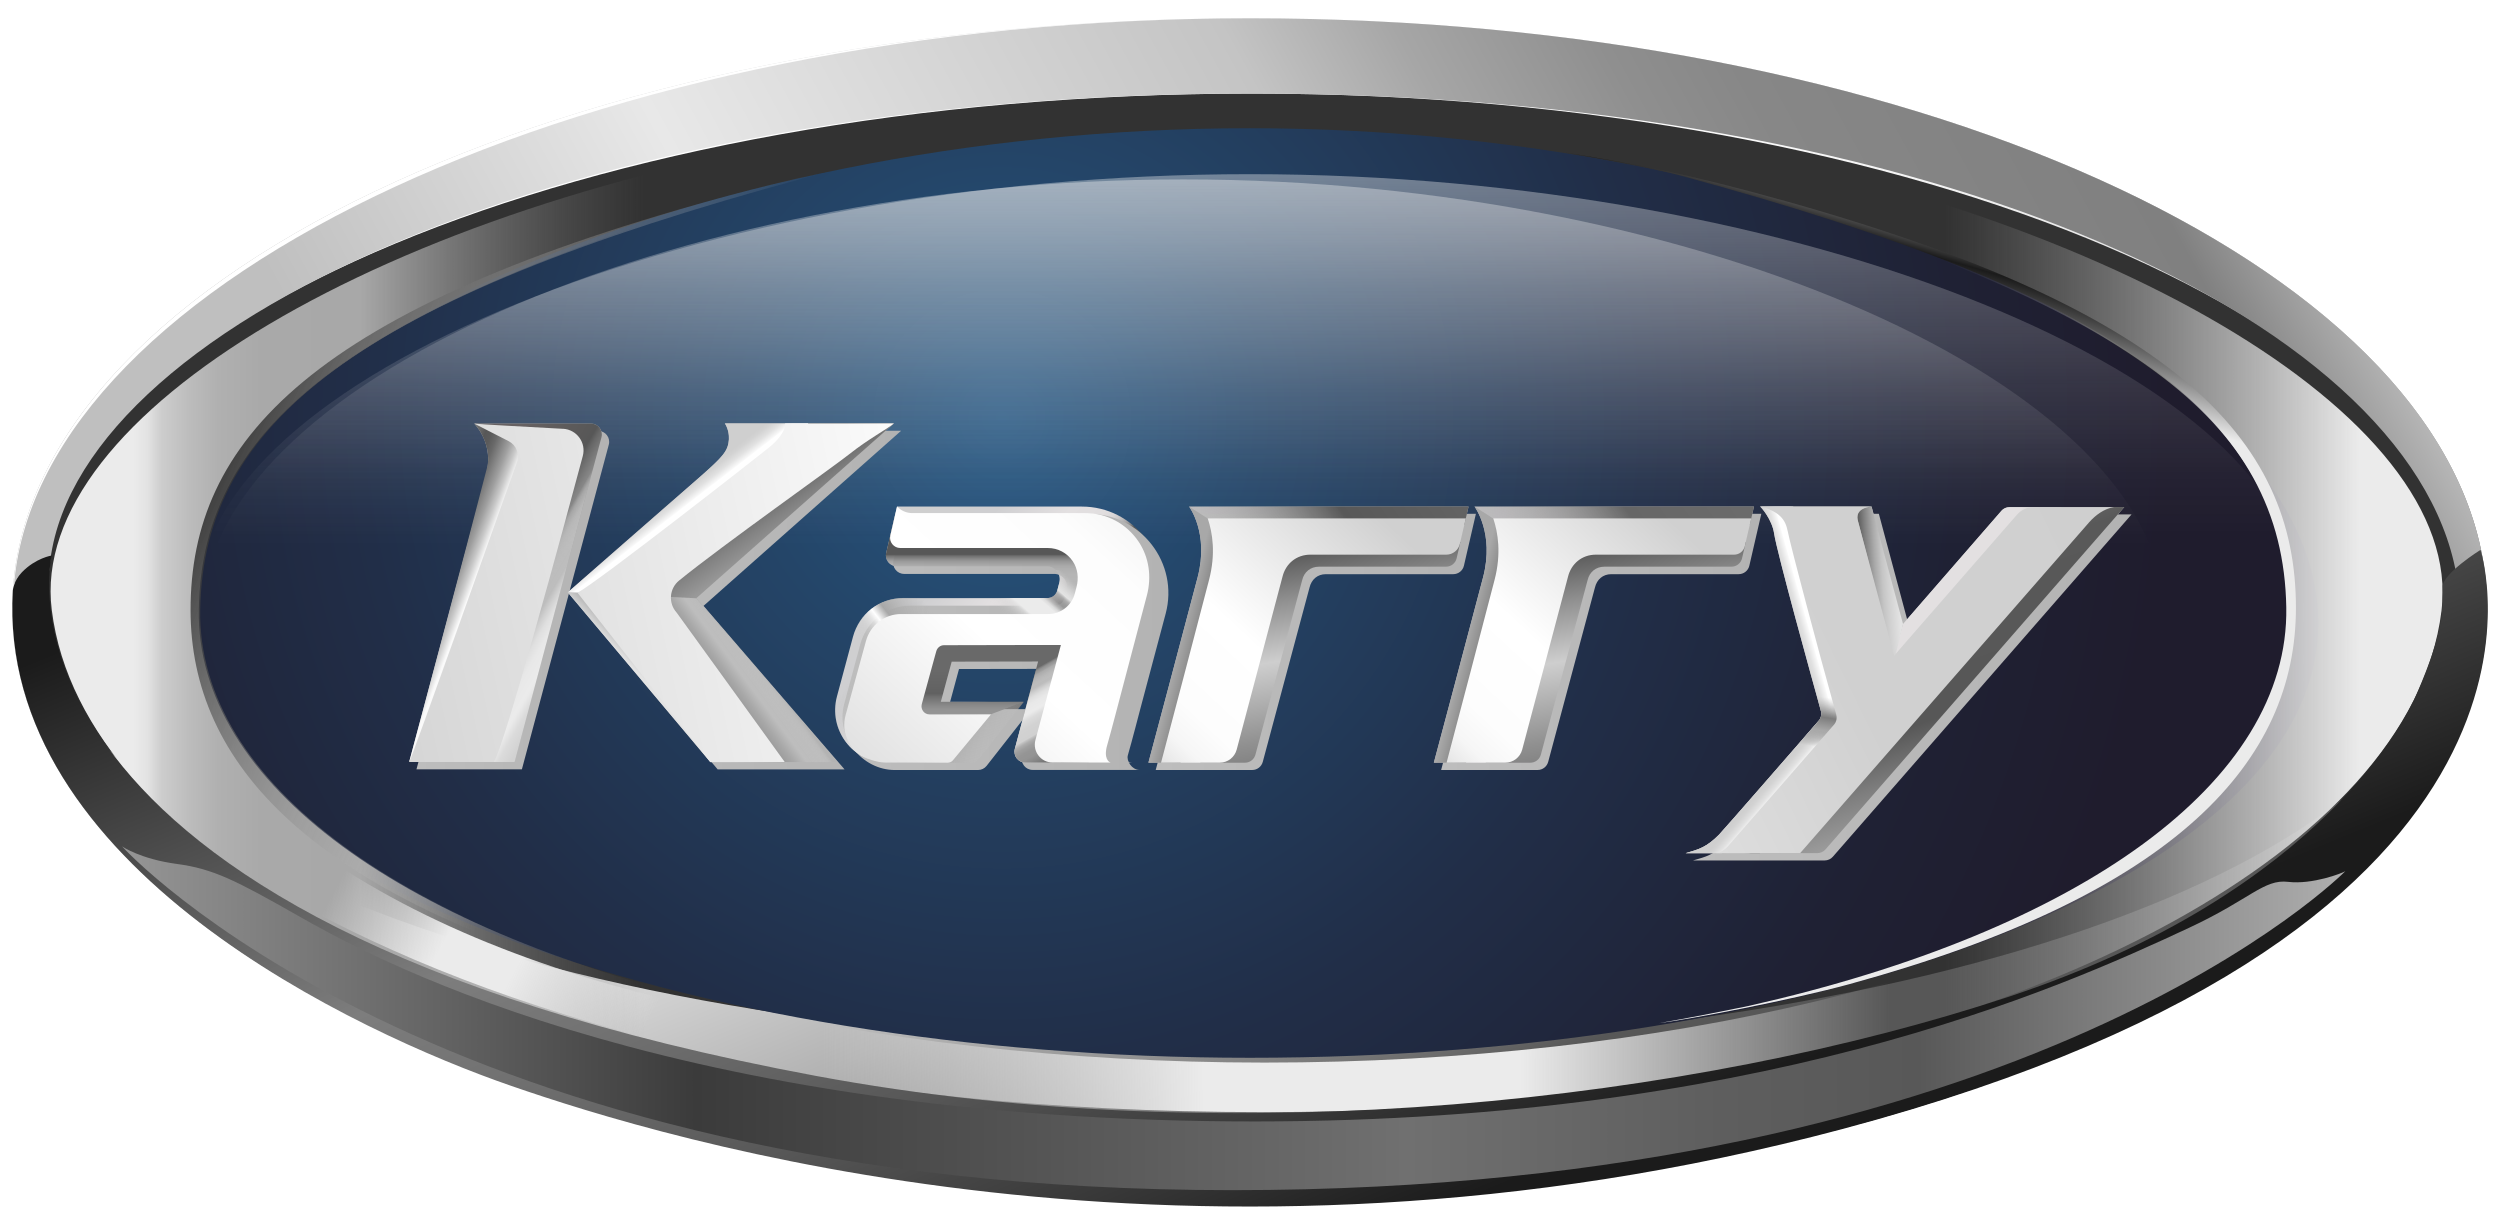 <svg width="205" height="101" viewBox="0 0 205 101" fill="none" xmlns="http://www.w3.org/2000/svg">
<path d="M102.478 1.502C46.431 1.502 1 23.202 1 49.971C1 76.739 46.431 98.43 102.478 98.43C158.524 98.43 203.951 76.739 203.951 49.971C203.951 23.202 158.524 1.502 102.478 1.502Z" fill="url(#paint0_linear_23_188)"/>
<path d="M102.478 1.502C46.431 1.502 1 23.202 1 49.971C1 76.739 46.431 98.43 102.478 98.43C158.524 98.43 203.951 76.739 203.951 49.971C203.951 23.202 158.524 1.502 102.478 1.502Z" fill="url(#paint1_linear_23_188)"/>
<path d="M102.69 85.898C47.963 85.898 3.174 70.214 3.174 48.532C3.174 26.85 47.963 7.673 102.69 7.673C157.418 7.673 201.773 27.354 201.773 49.036C201.773 70.719 157.409 85.898 102.69 85.898Z" fill="#323232"/>
<path d="M102.478 86.739C56.63 86.739 13.621 71.998 13.621 50.754C13.621 29.51 56.63 10.515 102.478 10.515C148.325 10.515 190.1 29.842 190.1 51.086C190.1 72.33 148.316 86.739 102.478 86.739Z" fill="url(#paint2_radial_23_188)"/>
<path d="M102.478 79.891C57.37 79.891 16.259 67.483 16.259 49.2C16.259 30.918 57.37 14.282 102.478 14.282C147.586 14.282 188.692 30.918 188.692 49.205C188.692 67.491 147.582 79.895 102.478 79.895V79.891Z" fill="url(#paint3_linear_23_188)"/>
<path d="M97.037 81.577C54.975 81.577 16.635 68.934 16.635 50.303C16.635 31.671 54.975 14.712 97.037 14.712C139.1 14.712 177.435 31.666 177.435 50.298C177.435 68.93 139.095 81.573 97.037 81.573V81.577Z" fill="url(#paint4_linear_23_188)"/>
<path d="M134.186 10.869C137.922 11.64 137.798 12.441 138.648 14.53C174.691 24.796 187.369 34.61 187.634 49.966C187.891 64.273 170.769 76.509 143.558 82.648C142.951 84.632 141.22 87.053 138.281 88.107C165.04 84.769 197.656 70.471 200.202 50.103C202.198 34.074 172.066 16.66 134.186 10.865V10.869Z" fill="url(#paint5_linear_23_188)"/>
<path d="M143.394 82.485C140.882 83.007 138.423 83.479 136.015 83.901C138.542 83.587 146.802 82.029 151.703 80.687C178.608 73.312 188.267 62.343 188.267 49.842C188.267 36.102 178.542 25.026 143.465 15.686C136.338 13.787 131.428 12.994 128.374 12.529C129.768 12.79 134.191 13.415 137.967 14.442C174.567 24.362 187.205 34.437 187.475 49.798C187.727 64.109 170.609 76.34 143.394 82.485Z" fill="url(#paint6_linear_23_188)"/>
<path d="M69.751 10.869C66.015 11.64 66.135 12.441 65.289 14.53C29.242 24.796 16.569 34.61 16.303 49.966C16.046 64.273 33.169 76.509 60.38 82.648C60.991 84.632 62.589 87.053 65.537 88.107C38.773 84.769 6.781 70.382 4.245 50.015C2.239 33.986 31.872 16.66 69.751 10.869Z" fill="url(#paint7_linear_23_188)"/>
<path d="M181.49 74.871V68.2C166.47 79.926 136.094 87.133 103.686 87.133C71.278 87.133 40.114 79.722 24.776 67.841V74.45C41.341 84.278 68.118 91.196 103.651 91.196C135.846 91.196 163.894 85.247 181.49 74.875V74.871Z" fill="url(#paint8_linear_23_188)"/>
<path d="M97.329 86.712C66.329 86.123 39.459 81.13 22.385 67.071L22.204 72.781C38.136 82.232 63.806 90.28 97.329 90.785V86.712Z" fill="url(#paint9_linear_23_188)"/>
<path d="M4.037 46.783C5.498 27.014 46.099 7.673 102.509 7.673C158.918 7.673 198.892 26.695 201.574 48.089L203.743 46.783C200.299 21.502 156.316 1.502 102.509 1.502C48.702 1.502 3.351 22.773 1.159 47.855L4.037 46.783Z" fill="url(#paint10_linear_23_188)"/>
<path d="M60.499 82.653C63.011 83.175 65.471 83.649 67.879 84.074C65.351 83.76 57.091 82.201 52.19 80.86C25.285 73.49 15.626 62.516 15.626 50.019C15.626 36.279 25.351 25.203 60.428 15.858C67.555 13.959 72.469 13.171 75.519 12.702C74.129 12.959 69.702 13.587 65.926 14.61C29.326 24.535 16.693 34.61 16.418 49.966C16.161 64.273 33.284 76.509 60.495 82.648L60.499 82.653Z" fill="url(#paint11_linear_23_188)"/>
<path d="M1.053 48.412C1.053 48.412 1.115 47.633 1.797 46.925C2.93 45.752 4.236 45.553 4.236 45.553C4.236 45.553 -2.918 75.212 66.892 88.222C101.389 94.649 139.113 90.187 164.598 81.772C190.817 73.113 197.581 58.266 198.13 56.996C200.574 51.356 200.242 49.997 200.299 48.089C200.33 47.009 203.403 45.088 203.403 45.088C203.403 45.088 213.478 75.942 151.057 92.586C97.786 106.792 54.333 93.343 41.929 89.045C29.521 84.756 -0.275 71.099 1.053 48.412Z" fill="url(#paint12_linear_23_188)"/>
<path d="M10.008 69.404C10.008 69.404 11.513 70.444 14.493 70.842C17.476 71.241 19.313 72.179 24.338 75.034C29.366 77.894 53.346 91.599 101.039 91.953C143.881 92.272 168.662 81.152 179.56 76.053C184.522 73.733 185.642 72.073 187.626 72.312C189.618 72.551 192.079 71.595 192.318 71.436C192.318 71.436 166.59 97.593 101.039 97.593C35.488 97.593 10.008 69.404 10.008 69.404Z" fill="url(#paint13_linear_23_188)"/>
<path d="M164.111 41.892L156.05 51.161C154.833 46.611 153.562 41.883 153.469 41.538H144.324C144.399 41.56 145.306 42.596 145.475 43.738C145.696 45.252 148.653 55.933 149.313 58.293C149.392 58.58 149.326 58.886 149.131 59.112C147.635 60.829 141.287 68.12 140.964 68.448C139.923 69.492 139.304 69.652 138.228 69.962H149.02C149.282 69.962 149.525 69.851 149.693 69.656L174.191 41.582H164.784C164.523 41.582 164.279 41.693 164.111 41.887V41.892Z" fill="url(#paint14_linear_23_188)"/>
<path d="M73.293 34.721H59.441C59.441 34.721 59.902 35.362 59.738 36.327C59.614 37.071 59.14 37.624 57.002 39.453C54.864 41.281 46.591 48.541 46.591 48.541H46.538L58.251 62.489H68.658L57.095 49.063L73.297 34.725L73.293 34.721Z" fill="url(#paint15_linear_23_188)"/>
<path d="M38.897 34.738C39.459 35.367 39.756 36.048 39.906 36.646C40.097 37.416 40.052 38.231 39.849 38.997L33.55 62.485H42.195L49.322 35.858C49.472 35.291 49.047 34.734 48.459 34.734H38.893L38.897 34.738Z" fill="url(#paint16_linear_23_188)"/>
<path d="M120.424 41.533H97.502C97.502 41.533 99.153 43.715 98.21 47.323C97.219 51.126 94.169 62.538 94.169 62.538H102.088C102.491 62.538 102.841 62.263 102.947 61.874L106.781 47.562C106.94 46.889 107.436 46.465 108.122 46.465H118.573C118.985 46.465 119.348 46.177 119.441 45.774L120.424 41.533Z" fill="url(#paint17_linear_23_188)"/>
<path d="M92.921 57.465L94.988 49.723C96.086 45.588 92.974 41.538 88.702 41.538H73.558L72.668 45.345C72.54 45.907 72.965 46.438 73.54 46.438H85.842C86.537 46.438 87.046 47.097 86.869 47.77L86.705 48.403C86.608 48.784 86.263 49.045 85.873 49.045H74.076C72.141 49.045 70.446 50.342 69.946 52.21L68.631 57.102C67.896 59.846 69.959 62.547 72.801 62.547H79.605C79.879 62.547 80.136 62.418 80.304 62.206L83.952 57.553H77.161L78.051 54.264L85.138 54.251L83.226 61.418C83.076 61.985 83.505 62.538 84.089 62.538H92.854C92.234 62.538 91.756 61.785 91.898 61.307C92.195 60.298 92.929 57.465 92.929 57.465H92.921Z" fill="url(#paint18_linear_23_188)"/>
<g filter="url(#filter0_d_23_188)">
<path d="M174.191 41.582H164.784C164.523 41.582 164.279 41.693 164.111 41.887L156.05 51.175C154.833 46.624 153.562 41.874 153.465 41.529H144.324C144.399 41.551 145.306 42.609 145.475 43.751C145.696 45.265 148.653 55.947 149.313 58.306C149.392 58.594 149.326 58.899 149.131 59.125C147.635 60.843 141.287 68.133 140.964 68.461C139.923 69.51 139.304 69.647 138.228 69.957H149.02C149.282 69.957 149.525 69.846 149.693 69.652L174.191 41.577V41.582Z" fill="url(#paint19_linear_23_188)"/>
</g>
<g filter="url(#filter1_d_23_188)">
<path d="M46.533 48.558L58.246 62.489H68.653L57.091 49.081L73.293 34.721H59.441C59.441 34.721 59.902 35.38 59.738 36.345C59.614 37.089 59.141 37.642 57.002 39.466C54.864 41.294 46.591 48.554 46.591 48.554" fill="url(#paint20_linear_23_188)"/>
</g>
<g filter="url(#filter2_d_23_188)">
<path d="M38.897 34.738C39.459 35.367 39.756 36.066 39.906 36.664C40.097 37.434 40.052 38.244 39.849 39.014L33.55 62.485H42.195L49.322 35.858C49.472 35.291 49.047 34.734 48.459 34.734H38.893L38.897 34.738Z" fill="url(#paint21_linear_23_188)"/>
</g>
<g filter="url(#filter3_d_23_188)">
<path d="M120.424 41.533H97.502C97.502 41.533 99.8 43.503 98.21 47.341L94.169 62.538H102.088C102.491 62.538 102.841 62.263 102.947 61.874L106.781 47.58C106.94 46.912 107.436 46.482 108.122 46.482H118.569C118.985 46.482 119.348 46.194 119.441 45.792L120.424 41.533Z" fill="url(#paint22_linear_23_188)"/>
</g>
<g filter="url(#filter4_d_23_188)">
<path d="M143.828 41.533H120.906C120.906 41.533 123.199 43.503 121.615 47.341L117.573 62.538H125.492C125.895 62.538 126.245 62.263 126.351 61.874L130.185 47.58C130.344 46.912 130.84 46.482 131.526 46.482H141.973C142.389 46.482 142.752 46.194 142.845 45.792L143.828 41.533Z" fill="url(#paint23_linear_23_188)"/>
</g>
<g filter="url(#filter5_d_23_188)">
<path d="M77.148 57.549L78.038 54.26L85.125 54.247L83.213 61.413C83.062 61.98 83.492 62.533 84.076 62.533H92.841C92.221 62.533 91.743 61.803 91.885 61.325C92.181 60.32 92.916 57.487 92.916 57.487L94.983 49.727C96.09 45.593 92.974 41.538 88.698 41.538H73.554L72.664 45.367C72.535 45.925 72.96 46.46 73.536 46.46H85.838C86.533 46.46 87.042 47.115 86.865 47.788L86.701 48.421C86.604 48.797 86.258 49.063 85.869 49.063H74.072C72.137 49.063 70.442 50.36 69.942 52.228L68.627 57.12C67.892 59.855 70.083 62.542 72.783 62.542H79.601C79.875 62.542 80.132 62.414 80.3 62.202L83.948 57.549H77.157H77.148Z" fill="url(#paint24_linear_23_188)"/>
</g>
<path d="M38.897 34.738C38.897 34.738 40.778 34.902 43.226 35.916C45.674 36.929 45.449 37.828 45.276 38.359C45.108 38.886 36.706 58.815 33.55 62.489C33.55 62.489 38.397 44.357 39.946 38.306C40.176 37.407 39.946 35.942 38.897 34.743V34.738Z" fill="url(#paint25_linear_23_188)"/>
<path d="M38.897 34.738C38.897 34.738 40.778 34.893 43.226 35.907C45.674 36.921 45.449 37.819 45.276 38.346C45.108 38.877 36.706 58.811 33.55 62.485H42.195C42.195 62.485 47.928 41.046 49.322 35.854C49.472 35.287 49.043 34.734 48.459 34.734H38.893L38.897 34.738Z" fill="url(#paint26_linear_23_188)"/>
<path d="M38.897 34.738C38.897 34.738 40.778 34.893 43.226 35.907C45.674 36.921 45.449 37.819 45.276 38.346C45.108 38.877 36.706 58.811 33.55 62.485H42.195C42.195 62.485 47.928 41.046 49.322 35.854C49.472 35.287 49.043 34.734 48.459 34.734H38.893L38.897 34.738Z" fill="url(#paint27_linear_23_188)"/>
<path d="M46.555 48.581L48.791 48.642L65.218 37.053C65.218 37.053 66.675 35.982 66.272 34.721H59.437C59.437 34.721 59.822 35.274 59.769 36.026C59.694 37.027 59.264 37.443 57.392 39.107C55.294 40.975 46.551 48.581 46.551 48.581H46.555Z" fill="url(#paint28_linear_23_188)"/>
<path d="M48.791 48.642C48.791 48.642 63.51 38.364 65.156 37.049C66.803 35.734 66.25 34.721 66.25 34.721H73.293L57.091 49.059L68.653 62.485H64.351L48.791 48.638" fill="url(#paint29_linear_23_188)"/>
<path d="M46.555 48.581C46.613 48.581 48.782 48.647 48.782 48.647L64.35 62.489H58.246L46.555 48.581Z" fill="url(#paint30_linear_23_188)"/>
<path d="M48.791 48.642L64.351 62.489H68.653L57.095 49.059L48.791 48.642Z" fill="url(#paint31_linear_23_188)"/>
<path d="M46.161 35.163C43.425 35.017 39.087 34.778 38.897 34.738L41.712 36.177C42.337 36.496 42.629 37.226 42.394 37.886C40.637 42.839 33.793 62.1 33.554 62.485H40.499C41.416 61.011 46.139 43.534 47.79 37.394C48.082 36.301 47.294 35.221 46.166 35.159L46.161 35.163Z" fill="url(#paint32_linear_23_188)"/>
<path d="M73.293 34.721H64.377C64.377 34.721 64.519 35.535 63.005 36.739C62.159 37.421 49.114 47.651 47.356 48.607L58.246 62.489H64.351L55.488 50.236C54.785 49.461 54.877 48.262 55.688 47.602C59.238 44.716 68.379 38.253 69.663 37.226C71.185 36.013 72.779 35.168 73.297 34.721H73.293Z" fill="url(#paint33_linear_23_188)"/>
<path d="M86.692 43.742L79.472 43.733C79.472 43.733 76.821 43.742 76.165 43.742C74.249 43.742 73.554 41.533 73.554 41.533L72.664 45.34C72.535 45.902 72.96 46.434 73.536 46.434H85.842C86.528 46.434 87.033 47.08 86.869 47.744L86.67 48.545H88.396C88.706 47.341 88.844 46.726 88.923 46.146C89.229 43.804 86.701 43.742 86.701 43.742H86.692Z" fill="url(#paint34_linear_23_188)"/>
<path d="M72.646 58.576H81.252C82.141 58.235 83.939 57.545 83.939 57.545H77.148L78.038 54.256L85.125 54.242L83.213 61.409C83.062 61.976 83.492 62.529 84.076 62.529H86.953C87.029 62.166 90.76 50.67 90.76 50.67H74.058L72.646 58.572V58.576Z" fill="url(#paint35_linear_23_188)"/>
<path d="M91.305 46.748H86.582C86.838 47 86.962 47.376 86.865 47.766L86.701 48.399C86.604 48.78 86.258 49.041 85.869 49.041H77.091V52.029H91.309V46.752L91.305 46.748Z" fill="url(#paint36_linear_23_188)"/>
<path d="M73.828 51.706H82.872V49.032H74.063C72.128 49.032 70.433 50.329 69.933 52.202L69.459 53.972H73.257L73.828 51.706Z" fill="url(#paint37_linear_23_188)"/>
<path d="M83.939 57.549L81.252 58.58H72.655L74.209 53.153H69.685L68.622 57.102C67.888 59.846 69.95 62.547 72.792 62.547H79.592C79.866 62.547 80.127 62.418 80.296 62.206L83.939 57.553V57.549Z" fill="url(#paint38_linear_23_188)"/>
<path d="M103.593 44.437L98.414 62.542H102.088C102.491 62.542 102.841 62.268 102.947 61.878L106.781 47.567C106.94 46.894 107.467 46.469 108.157 46.469H118.578C118.994 46.469 119.352 46.181 119.445 45.778L119.755 44.441H103.593V44.437Z" fill="url(#paint39_linear_23_188)"/>
<path d="M99.038 42.516L97.502 41.533C97.502 41.533 99.153 43.715 98.21 47.323C97.219 51.126 94.169 62.538 94.169 62.538H96.807L101.429 44.008L99.038 42.511V42.516Z" fill="url(#paint40_linear_23_188)"/>
<path d="M120.074 43.025L120.424 41.533H97.502L99.848 43.025H120.074Z" fill="url(#paint41_linear_23_188)"/>
<path d="M120.194 42.516L119.707 44.601C119.587 45.114 119.131 45.482 118.6 45.482H107.454C106.32 45.482 105.422 46.203 105.156 47.323L101.407 61.471C101.238 62.1 100.672 62.538 100.021 62.538H95.205C96.024 59.479 98.352 50.59 99.136 47.571C99.707 45.398 99.424 43.667 99.034 42.511H120.189L120.194 42.516Z" fill="url(#paint42_linear_23_188)"/>
<path d="M143.828 41.533H120.906C120.906 41.533 122.557 43.715 121.615 47.323C120.623 51.126 117.573 62.538 117.573 62.538H125.488C125.895 62.538 126.245 62.263 126.351 61.874L130.185 47.562C130.344 46.889 130.84 46.465 131.526 46.465H141.977C142.394 46.465 142.752 46.177 142.845 45.774L143.828 41.533Z" fill="url(#paint43_linear_23_188)"/>
<path d="M126.993 44.437L121.818 62.542H125.488C125.895 62.542 126.245 62.268 126.351 61.878L130.185 47.567C130.344 46.894 130.871 46.469 131.561 46.469H141.982C142.393 46.469 142.756 46.181 142.849 45.778L143.159 44.441H126.997L126.993 44.437Z" fill="url(#paint44_linear_23_188)"/>
<path d="M122.447 42.516L120.911 41.533C120.911 41.533 122.562 43.715 121.619 47.323C120.627 51.126 117.577 62.538 117.577 62.538H120.216L124.837 44.008L122.447 42.511V42.516Z" fill="url(#paint45_linear_23_188)"/>
<path d="M143.482 43.025L143.828 41.533H120.906L123.257 43.025H143.482Z" fill="url(#paint46_linear_23_188)"/>
<path d="M143.602 42.516L143.071 44.791C142.978 45.194 142.619 45.482 142.203 45.482H130.862C129.738 45.482 128.835 46.203 128.569 47.323L124.819 61.471C124.651 62.1 124.085 62.538 123.434 62.538H118.618C119.437 59.479 121.765 50.59 122.549 47.571C123.12 45.398 122.836 43.667 122.447 42.511H143.602V42.516Z" fill="url(#paint47_linear_23_188)"/>
<path d="M156.209 54.919L169.29 41.586H164.784C164.522 41.586 164.279 41.697 164.111 41.892L156.05 51.161L155.315 53.773L156.209 54.919Z" fill="url(#paint48_linear_23_188)"/>
<path d="M151.243 58.704L147.05 41.538H144.324C144.399 41.56 145.306 42.596 145.475 43.738C145.696 45.252 148.653 55.933 149.313 58.293C149.392 58.58 149.326 58.886 149.131 59.112C147.635 60.829 141.287 68.12 140.964 68.448C139.923 69.492 139.304 69.652 138.228 69.962H141.189L151.247 58.704H151.243Z" fill="url(#paint49_linear_23_188)"/>
<path d="M151.048 59.12L149.954 58.868C149.631 58.797 149.299 58.908 149.082 59.151C147.52 60.944 141.278 68.12 140.955 68.443C139.915 69.488 139.295 69.647 138.219 69.957H144.293L151.043 59.116L151.048 59.12Z" fill="url(#paint50_linear_23_188)"/>
<path d="M154.943 55.198H148.449C148.83 56.571 149.14 57.695 149.308 58.288C149.388 58.576 149.317 58.886 149.122 59.112C148.387 59.957 146.541 62.082 145.519 63.255L154.948 61.812V55.194L154.943 55.198Z" fill="url(#paint51_linear_23_188)"/>
<path d="M174.191 41.582H168.998L150.105 63.835L141.185 69.957H138.224H149.016C149.277 69.957 149.521 69.846 149.689 69.652L174.186 41.578L174.191 41.582Z" fill="url(#paint52_linear_23_188)"/>
<path d="M88.605 58.293C88.799 57.213 90.15 51.307 90.15 51.307H85.802L85.13 54.242L83.217 61.409C83.067 61.976 83.496 62.529 84.081 62.529H89.308C88.02 61.413 88.131 60.913 88.605 58.288V58.293Z" fill="url(#paint53_linear_23_188)"/>
<path d="M88.981 42.073C90.734 42.073 92.341 42.919 93.341 44.38C94.231 45.676 94.448 47.319 94.04 48.842L91.827 57.239C91.818 57.266 91.075 60.121 90.787 61.112C90.472 62.197 90.946 62.529 91.088 62.529H86.316C85.351 62.529 84.656 61.617 84.904 60.688L86.533 54.618L86.993 52.888H85.196L77.958 52.905H77.414C77.117 52.905 76.856 53.105 76.776 53.397L76.63 53.923L75.829 56.845L75.585 57.748C75.475 58.169 75.789 58.585 76.227 58.585H81.256L78.144 62.339C78.042 62.467 77.883 62.542 77.715 62.542H72.62C72.124 62.542 71.619 62.392 71.154 62.206C69.561 61.551 68.959 60.046 69.344 58.625L71.008 52.569C71.358 51.259 72.544 50.351 73.894 50.351H85.953C86.98 50.351 87.874 49.661 88.135 48.669L88.277 48.12C88.467 47.407 88.379 46.628 87.963 46.017C87.498 45.336 86.745 44.937 85.926 44.937H73.824C73.284 44.937 72.885 44.433 73.005 43.91L73.558 41.533C73.886 41.878 74.328 42.073 74.806 42.073H88.985" fill="url(#paint54_linear_23_188)"/>
<path d="M156.05 51.161L155.324 54.211L152.34 42.657C152.34 42.657 151.991 41.693 153.465 41.533L156.046 51.157L156.05 51.161Z" fill="url(#paint55_linear_23_188)"/>
<path d="M153.456 41.533C152.176 41.693 152.252 42.374 152.362 42.773C152.867 44.654 153.735 47.846 154.704 51.484L155.315 53.769L156.864 51.985L165.381 42.215C165.731 41.816 166.236 41.582 166.771 41.582H174.19H173.345C172.553 41.706 171.835 42.233 171.309 42.83L147.612 69.957H140.702C141.039 69.957 141.495 69.616 141.681 69.399C143.881 66.898 149.193 60.794 150.255 59.576L150.388 59.426C150.583 59.2 150.654 58.89 150.57 58.598L150.521 58.408C149.038 53.091 146.82 44.734 146.59 43.547C146.4 42.591 145.921 41.949 144.328 41.529H153.46L153.456 41.533Z" fill="url(#paint56_linear_23_188)"/>
<defs>
<filter id="filter0_d_23_188" x="137.628" y="40.929" width="38.363" height="30.828" filterUnits="userSpaceOnUse" color-interpolation-filters="sRGB">
<feFlood flood-opacity="0" result="BackgroundImageFix"/>
<feColorMatrix in="SourceAlpha" type="matrix" values="0 0 0 0 0 0 0 0 0 0 0 0 0 0 0 0 0 0 127 0" result="hardAlpha"/>
<feOffset dx="0.6" dy="0.6"/>
<feGaussianBlur stdDeviation="0.6"/>
<feColorMatrix type="matrix" values="0 0 0 0 0.086 0 0 0 0 0.075 0 0 0 0 0.043 0 0 0 0.75 0"/>
<feBlend mode="normal" in2="BackgroundImageFix" result="effect1_dropShadow_23_188"/>
<feBlend mode="normal" in="SourceGraphic" in2="effect1_dropShadow_23_188" result="shape"/>
</filter>
<filter id="filter1_d_23_188" x="45.933" y="34.12" width="29.16" height="30.169" filterUnits="userSpaceOnUse" color-interpolation-filters="sRGB">
<feFlood flood-opacity="0" result="BackgroundImageFix"/>
<feColorMatrix in="SourceAlpha" type="matrix" values="0 0 0 0 0 0 0 0 0 0 0 0 0 0 0 0 0 0 127 0" result="hardAlpha"/>
<feOffset dx="0.6" dy="0.6"/>
<feGaussianBlur stdDeviation="0.6"/>
<feColorMatrix type="matrix" values="0 0 0 0 0.086 0 0 0 0 0.075 0 0 0 0 0.043 0 0 0 0.75 0"/>
<feBlend mode="normal" in2="BackgroundImageFix" result="effect1_dropShadow_23_188"/>
<feBlend mode="normal" in="SourceGraphic" in2="effect1_dropShadow_23_188" result="shape"/>
</filter>
<filter id="filter2_d_23_188" x="32.95" y="34.134" width="18.203" height="30.151" filterUnits="userSpaceOnUse" color-interpolation-filters="sRGB">
<feFlood flood-opacity="0" result="BackgroundImageFix"/>
<feColorMatrix in="SourceAlpha" type="matrix" values="0 0 0 0 0 0 0 0 0 0 0 0 0 0 0 0 0 0 127 0" result="hardAlpha"/>
<feOffset dx="0.6" dy="0.6"/>
<feGaussianBlur stdDeviation="0.6"/>
<feColorMatrix type="matrix" values="0 0 0 0 0.086 0 0 0 0 0.075 0 0 0 0 0.043 0 0 0 0.75 0"/>
<feBlend mode="normal" in2="BackgroundImageFix" result="effect1_dropShadow_23_188"/>
<feBlend mode="normal" in="SourceGraphic" in2="effect1_dropShadow_23_188" result="shape"/>
</filter>
<filter id="filter3_d_23_188" x="93.569" y="40.933" width="28.655" height="23.405" filterUnits="userSpaceOnUse" color-interpolation-filters="sRGB">
<feFlood flood-opacity="0" result="BackgroundImageFix"/>
<feColorMatrix in="SourceAlpha" type="matrix" values="0 0 0 0 0 0 0 0 0 0 0 0 0 0 0 0 0 0 127 0" result="hardAlpha"/>
<feOffset dx="0.6" dy="0.6"/>
<feGaussianBlur stdDeviation="0.6"/>
<feColorMatrix type="matrix" values="0 0 0 0 0.086 0 0 0 0 0.075 0 0 0 0 0.043 0 0 0 0.75 0"/>
<feBlend mode="normal" in2="BackgroundImageFix" result="effect1_dropShadow_23_188"/>
<feBlend mode="normal" in="SourceGraphic" in2="effect1_dropShadow_23_188" result="shape"/>
</filter>
<filter id="filter4_d_23_188" x="116.973" y="40.933" width="28.655" height="23.405" filterUnits="userSpaceOnUse" color-interpolation-filters="sRGB">
<feFlood flood-opacity="0" result="BackgroundImageFix"/>
<feColorMatrix in="SourceAlpha" type="matrix" values="0 0 0 0 0 0 0 0 0 0 0 0 0 0 0 0 0 0 127 0" result="hardAlpha"/>
<feOffset dx="0.6" dy="0.6"/>
<feGaussianBlur stdDeviation="0.6"/>
<feColorMatrix type="matrix" values="0 0 0 0 0.086 0 0 0 0 0.075 0 0 0 0 0.043 0 0 0 0.75 0"/>
<feBlend mode="normal" in2="BackgroundImageFix" result="effect1_dropShadow_23_188"/>
<feBlend mode="normal" in="SourceGraphic" in2="effect1_dropShadow_23_188" result="shape"/>
</filter>
<filter id="filter5_d_23_188" x="67.883" y="40.938" width="29.125" height="23.405" filterUnits="userSpaceOnUse" color-interpolation-filters="sRGB">
<feFlood flood-opacity="0" result="BackgroundImageFix"/>
<feColorMatrix in="SourceAlpha" type="matrix" values="0 0 0 0 0 0 0 0 0 0 0 0 0 0 0 0 0 0 127 0" result="hardAlpha"/>
<feOffset dx="0.6" dy="0.6"/>
<feGaussianBlur stdDeviation="0.6"/>
<feColorMatrix type="matrix" values="0 0 0 0 0.086 0 0 0 0 0.075 0 0 0 0 0.043 0 0 0 0.75 0"/>
<feBlend mode="normal" in2="BackgroundImageFix" result="effect1_dropShadow_23_188"/>
<feBlend mode="normal" in="SourceGraphic" in2="effect1_dropShadow_23_188" result="shape"/>
</filter>
<linearGradient id="paint0_linear_23_188" x1="102.473" y1="97.115" x2="102.473" y2="-3.991" gradientUnits="userSpaceOnUse">
<stop stop-color="#575757"/>
<stop offset="0.05" stop-color="#676767"/>
<stop offset="0.15" stop-color="#838383"/>
<stop offset="0.26" stop-color="#989898"/>
<stop offset="0.38" stop-color="#A7A7A7"/>
<stop offset="0.52" stop-color="#B0B0B0"/>
<stop offset="0.74" stop-color="#B3B3B3"/>
<stop offset="1" stop-color="#E9EAEB"/>
</linearGradient>
<linearGradient id="paint1_linear_23_188" x1="118.998" y1="90.116" x2="75.55" y2="-15.452" gradientUnits="userSpaceOnUse">
<stop stop-color="#575757"/>
<stop offset="0.03" stop-color="#6A6A6A"/>
<stop offset="0.11" stop-color="#919191"/>
<stop offset="0.19" stop-color="#B3B3B3"/>
<stop offset="0.28" stop-color="#CFCFCF"/>
<stop offset="0.37" stop-color="#E4E4E4"/>
<stop offset="0.47" stop-color="#F3F3F3"/>
<stop offset="0.59" stop-color="#FCFCFC"/>
<stop offset="0.78" stop-color="white"/>
</linearGradient>
<radialGradient id="paint2_radial_23_188" cx="0" cy="0" r="1" gradientUnits="userSpaceOnUse" gradientTransform="translate(82.235 34.309) scale(95.754 95.754)">
<stop stop-color="#275883"/>
<stop offset="0.22" stop-color="#244568"/>
<stop offset="0.55" stop-color="#212E48"/>
<stop offset="0.82" stop-color="#1F2134"/>
<stop offset="1" stop-color="#1F1C2D"/>
</radialGradient>
<linearGradient id="paint3_linear_23_188" x1="102.473" y1="-12.101" x2="102.473" y2="43.928" gradientUnits="userSpaceOnUse">
<stop stop-color="white"/>
<stop offset="0.06" stop-color="#FDFDFD" stop-opacity="0.92"/>
<stop offset="0.26" stop-color="#F7F7F7" stop-opacity="0.64"/>
<stop offset="0.45" stop-color="#F2F2F2" stop-opacity="0.41"/>
<stop offset="0.63" stop-color="#EEEEEE" stop-opacity="0.23"/>
<stop offset="0.78" stop-color="#ECEBEC" stop-opacity="0.11"/>
<stop offset="0.91" stop-color="#EAE9EA" stop-opacity="0.03"/>
<stop offset="1" stop-color="#EAE9EA" stop-opacity="0"/>
</linearGradient>
<linearGradient id="paint4_linear_23_188" x1="97.037" y1="-12.176" x2="97.037" y2="44.924" gradientUnits="userSpaceOnUse">
<stop stop-color="white"/>
<stop offset="0.06" stop-color="#FDFDFD" stop-opacity="0.92"/>
<stop offset="0.26" stop-color="#F7F7F7" stop-opacity="0.64"/>
<stop offset="0.45" stop-color="#F2F2F2" stop-opacity="0.41"/>
<stop offset="0.63" stop-color="#EEEEEE" stop-opacity="0.23"/>
<stop offset="0.78" stop-color="#ECEBEC" stop-opacity="0.11"/>
<stop offset="0.91" stop-color="#EAE9EA" stop-opacity="0.03"/>
<stop offset="1" stop-color="#EAE9EA" stop-opacity="0"/>
</linearGradient>
<linearGradient id="paint5_linear_23_188" x1="107.839" y1="49.488" x2="225.146" y2="49.488" gradientUnits="userSpaceOnUse">
<stop offset="0.44" stop-color="#A8A8A8" stop-opacity="0"/>
<stop offset="0.73" stop-color="#EBEBEB"/>
</linearGradient>
<linearGradient id="paint6_linear_23_188" x1="165.842" y1="6.837" x2="156.957" y2="37.487" gradientUnits="userSpaceOnUse">
<stop offset="0.35" stop-color="#EBEBEB"/>
<stop offset="0.49" stop-color="#1B1B1B"/>
<stop offset="0.73" stop-color="#EBEBEB"/>
</linearGradient>
<linearGradient id="paint7_linear_23_188" x1="95.9" y1="49.488" x2="-20.514" y2="49.488" gradientUnits="userSpaceOnUse">
<stop offset="0.37" stop-color="#707070" stop-opacity="0"/>
<stop offset="0.57" stop-color="#A8A8A8"/>
<stop offset="0.64" stop-color="#A9A9A9"/>
<stop offset="0.67" stop-color="#B0B0B0"/>
<stop offset="0.69" stop-color="#BCBCBC"/>
<stop offset="0.71" stop-color="#CDCDCD"/>
<stop offset="0.72" stop-color="#E3E3E3"/>
<stop offset="0.73" stop-color="#EBEBEB"/>
</linearGradient>
<linearGradient id="paint8_linear_23_188" x1="57.635" y1="79.519" x2="165.775" y2="79.519" gradientUnits="userSpaceOnUse">
<stop offset="0.09" stop-color="#EBEBEB" stop-opacity="0"/>
<stop offset="0.38" stop-color="#EBEBEB"/>
<stop offset="0.62" stop-color="#EBEBEB"/>
<stop offset="0.9" stop-color="#EBEBEB" stop-opacity="0"/>
</linearGradient>
<linearGradient id="paint9_linear_23_188" x1="29.242" y1="63.206" x2="59.335" y2="79.55" gradientUnits="userSpaceOnUse">
<stop offset="0.09" stop-color="#EBEBEB" stop-opacity="0"/>
<stop offset="0.38" stop-color="#EBEBEB"/>
<stop offset="0.56" stop-color="#EBEBEB"/>
<stop offset="0.9" stop-color="#EBEBEB" stop-opacity="0"/>
</linearGradient>
<linearGradient id="paint10_linear_23_188" x1="46.303" y1="70.373" x2="202.172" y2="-15.222" gradientUnits="userSpaceOnUse">
<stop offset="0.01" stop-color="#BFBFBF"/>
<stop offset="0.16" stop-color="#DFDFDF"/>
<stop offset="0.2" stop-color="#E8E8E8"/>
<stop offset="0.45" stop-color="#C4C4C4"/>
<stop offset="0.52" stop-color="#A6A6A6"/>
<stop offset="0.6" stop-color="#8F8F8F"/>
<stop offset="0.65" stop-color="#878787"/>
<stop offset="0.79" stop-color="#808080"/>
<stop offset="0.9" stop-color="#E4E4E4"/>
<stop offset="1" stop-color="#A9A9A9" stop-opacity="0"/>
</linearGradient>
<linearGradient id="paint11_linear_23_188" x1="18.729" y1="27.111" x2="54.036" y2="43.118" gradientUnits="userSpaceOnUse">
<stop stop-color="#1B1B1B"/>
<stop offset="1" stop-color="#EBEBEB" stop-opacity="0"/>
</linearGradient>
<linearGradient id="paint12_linear_23_188" x1="121.88" y1="97.73" x2="84.86" y2="7.775" gradientUnits="userSpaceOnUse">
<stop stop-color="#1B1B1B"/>
<stop offset="0.07" stop-color="#2C2C2C"/>
<stop offset="0.26" stop-color="#585858"/>
<stop offset="0.41" stop-color="#727272"/>
<stop offset="0.5" stop-color="#7D7D7D"/>
<stop offset="0.88" stop-color="#1B1B1B"/>
<stop offset="1" stop-color="#1B1B1B"/>
</linearGradient>
<linearGradient id="paint13_linear_23_188" x1="-62.656" y1="83.498" x2="260.852" y2="83.498" gradientUnits="userSpaceOnUse">
<stop stop-color="#707070" stop-opacity="0"/>
<stop offset="0.16" stop-color="#BEBEBE"/>
<stop offset="0.37" stop-color="#3B3B3B"/>
<stop offset="0.55" stop-color="#707070"/>
<stop offset="0.63" stop-color="#5E5E5E"/>
<stop offset="0.68" stop-color="#585858"/>
<stop offset="0.83" stop-color="#D1D1D1"/>
<stop offset="0.86" stop-color="#CFCFCF" stop-opacity="0.98"/>
<stop offset="0.88" stop-color="#C9C9C9" stop-opacity="0.93"/>
<stop offset="0.9" stop-color="#C0C0C0" stop-opacity="0.83"/>
<stop offset="0.93" stop-color="#B4B4B4" stop-opacity="0.7"/>
<stop offset="0.95" stop-color="#A3A3A3" stop-opacity="0.53"/>
<stop offset="0.97" stop-color="#8F8F8F" stop-opacity="0.33"/>
<stop offset="0.99" stop-color="#787878" stop-opacity="0.09"/>
<stop offset="1" stop-color="#707070" stop-opacity="0"/>
</linearGradient>
<linearGradient id="paint14_linear_23_188" x1="138.224" y1="55.747" x2="174.191" y2="55.747" gradientUnits="userSpaceOnUse">
<stop stop-color="#BDBBBE"/>
<stop offset="1" stop-color="#B3B3B3"/>
</linearGradient>
<linearGradient id="paint15_linear_23_188" x1="46.533" y1="48.603" x2="73.293" y2="48.603" gradientUnits="userSpaceOnUse">
<stop stop-color="#BDBBBE"/>
<stop offset="1" stop-color="#B3B3B3"/>
</linearGradient>
<linearGradient id="paint16_linear_23_188" x1="33.554" y1="48.616" x2="49.357" y2="48.616" gradientUnits="userSpaceOnUse">
<stop stop-color="#BDBBBE"/>
<stop offset="1" stop-color="#B3B3B3"/>
</linearGradient>
<linearGradient id="paint17_linear_23_188" x1="94.169" y1="52.038" x2="120.424" y2="52.038" gradientUnits="userSpaceOnUse">
<stop stop-color="#BDBBBE"/>
<stop offset="1" stop-color="#B3B3B3"/>
</linearGradient>
<linearGradient id="paint18_linear_23_188" x1="67.803" y1="41.135" x2="97.644" y2="65.544" gradientUnits="userSpaceOnUse">
<stop offset="0.15" stop-color="#CFCFCF"/>
<stop offset="0.29" stop-color="#CFCFD1"/>
<stop offset="0.41" stop-color="#E3E0E1"/>
<stop offset="0.47" stop-color="#E1DEDF"/>
<stop offset="0.49" stop-color="#DAD7D8"/>
<stop offset="0.5" stop-color="#CECBCC"/>
<stop offset="0.51" stop-color="#BDBBBC"/>
<stop offset="0.52" stop-color="#A7A5A6"/>
<stop offset="0.53" stop-color="#8C8B8B"/>
<stop offset="0.54" stop-color="#575757"/>
<stop offset="0.57" stop-color="#676767"/>
<stop offset="0.64" stop-color="#838383"/>
<stop offset="0.7" stop-color="#989898"/>
<stop offset="0.78" stop-color="#A7A7A7"/>
<stop offset="0.87" stop-color="#B0B0B0"/>
<stop offset="1" stop-color="#B3B3B3"/>
</linearGradient>
<linearGradient id="paint19_linear_23_188" x1="138.224" y1="55.747" x2="174.191" y2="55.747" gradientUnits="userSpaceOnUse">
<stop stop-color="#BDBDBD"/>
<stop offset="1" stop-color="#B3B3B3"/>
</linearGradient>
<linearGradient id="paint20_linear_23_188" x1="46.533" y1="48.603" x2="73.293" y2="48.603" gradientUnits="userSpaceOnUse">
<stop stop-color="#BDBDBD"/>
<stop offset="1" stop-color="#B3B3B3"/>
</linearGradient>
<linearGradient id="paint21_linear_23_188" x1="33.554" y1="48.616" x2="49.357" y2="48.616" gradientUnits="userSpaceOnUse">
<stop stop-color="#BDBDBD"/>
<stop offset="1" stop-color="#B3B3B3"/>
</linearGradient>
<linearGradient id="paint22_linear_23_188" x1="94.169" y1="52.038" x2="120.424" y2="52.038" gradientUnits="userSpaceOnUse">
<stop stop-color="#BDBDBD"/>
<stop offset="1" stop-color="#B3B3B3"/>
</linearGradient>
<linearGradient id="paint23_linear_23_188" x1="117.573" y1="52.038" x2="143.828" y2="52.038" gradientUnits="userSpaceOnUse">
<stop stop-color="#BDBDBD"/>
<stop offset="1" stop-color="#B3B3B3"/>
</linearGradient>
<linearGradient id="paint24_linear_23_188" x1="68.472" y1="52.038" x2="95.209" y2="52.038" gradientUnits="userSpaceOnUse">
<stop stop-color="#BDBDBD"/>
<stop offset="1" stop-color="#B3B3B3"/>
</linearGradient>
<linearGradient id="paint25_linear_23_188" x1="43.899" y1="51.276" x2="28.437" y2="45.442" gradientUnits="userSpaceOnUse">
<stop offset="0.36" stop-color="#FAFAFA"/>
<stop offset="0.4" stop-color="#C8C8C8"/>
<stop offset="0.44" stop-color="#9F9F9F"/>
<stop offset="0.48" stop-color="#808080"/>
<stop offset="0.51" stop-color="#696969"/>
<stop offset="0.54" stop-color="#5B5B5B"/>
<stop offset="0.57" stop-color="#575757"/>
<stop offset="0.6" stop-color="#676767"/>
<stop offset="0.66" stop-color="#838383"/>
<stop offset="0.72" stop-color="#989898"/>
<stop offset="0.79" stop-color="#A7A7A7"/>
<stop offset="0.88" stop-color="#B0B0B0"/>
<stop offset="1" stop-color="#B3B3B3"/>
</linearGradient>
<linearGradient id="paint26_linear_23_188" x1="36.188" y1="45.69" x2="46.365" y2="51.706" gradientUnits="userSpaceOnUse">
<stop stop-color="#676162"/>
<stop offset="0.33" stop-color="#5C5A5A"/>
<stop offset="0.47" stop-color="#575757"/>
<stop offset="0.5" stop-color="#676767"/>
<stop offset="0.58" stop-color="#838383"/>
<stop offset="0.65" stop-color="#989898"/>
<stop offset="0.74" stop-color="#A7A7A7"/>
<stop offset="0.84" stop-color="#B0B0B0"/>
<stop offset="1" stop-color="#B3B3B3"/>
</linearGradient>
<linearGradient id="paint27_linear_23_188" x1="42.288" y1="49.289" x2="55.506" y2="56.974" gradientUnits="userSpaceOnUse">
<stop stop-color="#D0D0D0" stop-opacity="0"/>
<stop offset="0.01" stop-color="#CBCBCB" stop-opacity="0.21"/>
<stop offset="0.02" stop-color="#C7C7C7" stop-opacity="0.42"/>
<stop offset="0.04" stop-color="#C4C4C4" stop-opacity="0.6"/>
<stop offset="0.05" stop-color="#C1C1C1" stop-opacity="0.75"/>
<stop offset="0.07" stop-color="#BFBFBF" stop-opacity="0.86"/>
<stop offset="0.09" stop-color="#BEBEBE" stop-opacity="0.94"/>
<stop offset="0.11" stop-color="#BDBDBD" stop-opacity="0.99"/>
<stop offset="0.14" stop-color="#BDBDBD"/>
<stop offset="0.17" stop-color="#D0D0D0"/>
<stop offset="0.2" stop-color="#DFDFDF"/>
<stop offset="0.24" stop-color="#E8E8E8"/>
<stop offset="0.3" stop-color="#EBEBEB"/>
<stop offset="0.31" stop-color="#EAEAEA"/>
<stop offset="0.35" stop-color="#DBDBDB"/>
<stop offset="0.41" stop-color="#D2D2D2"/>
<stop offset="0.49" stop-color="#D0D0D0"/>
<stop offset="0.5" stop-color="#C2C2C2"/>
<stop offset="0.52" stop-color="#ADADAD"/>
<stop offset="0.55" stop-color="#9E9E9E"/>
<stop offset="0.59" stop-color="#959595"/>
<stop offset="0.64" stop-color="#939393"/>
<stop offset="0.72" stop-color="#9D9D9D"/>
<stop offset="0.79" stop-color="#A9A9A9"/>
<stop offset="0.99" stop-color="#696969" stop-opacity="0"/>
</linearGradient>
<linearGradient id="paint28_linear_23_188" x1="54.576" y1="39.271" x2="60.406" y2="46.81" gradientUnits="userSpaceOnUse">
<stop offset="0.15" stop-color="#CFCFCF"/>
<stop offset="0.18" stop-color="#D3D3D3"/>
<stop offset="0.23" stop-color="#E1E1E1"/>
<stop offset="0.28" stop-color="#F8F8F8"/>
<stop offset="0.29" stop-color="white"/>
<stop offset="0.37" stop-color="white"/>
<stop offset="0.41" stop-color="#FDFDFD"/>
<stop offset="0.42" stop-color="#F6F6F6"/>
<stop offset="0.43" stop-color="#EAEAEA"/>
<stop offset="0.44" stop-color="#D9D9D9"/>
<stop offset="0.45" stop-color="#A8A8A8"/>
<stop offset="0.46" stop-color="#636363"/>
<stop offset="0.47" stop-color="#575757"/>
<stop offset="0.5" stop-color="#676767"/>
<stop offset="0.58" stop-color="#838383"/>
<stop offset="0.65" stop-color="#989898"/>
<stop offset="0.74" stop-color="#A7A7A7"/>
<stop offset="0.84" stop-color="#B0B0B0"/>
<stop offset="1" stop-color="#B3B3B3"/>
</linearGradient>
<linearGradient id="paint29_linear_23_188" x1="54.913" y1="32.551" x2="67.489" y2="51.285" gradientUnits="userSpaceOnUse">
<stop stop-color="#626262"/>
<stop offset="0.15" stop-color="#575757"/>
<stop offset="0.4" stop-color="#3C3C3C"/>
<stop offset="0.41" stop-color="#3B3B3B"/>
<stop offset="0.44" stop-color="#3C3C3C"/>
<stop offset="0.45" stop-color="#434343"/>
<stop offset="0.46" stop-color="#4F4F4F"/>
<stop offset="0.47" stop-color="#575757"/>
<stop offset="0.5" stop-color="#676767"/>
<stop offset="0.58" stop-color="#838383"/>
<stop offset="0.65" stop-color="#989898"/>
<stop offset="0.74" stop-color="#A7A7A7"/>
<stop offset="0.84" stop-color="#B0B0B0"/>
<stop offset="1" stop-color="#B3B3B3"/>
</linearGradient>
<linearGradient id="paint30_linear_23_188" x1="58.91" y1="52.104" x2="54.054" y2="56.925" gradientUnits="userSpaceOnUse">
<stop stop-color="#A8A8A8"/>
<stop offset="0.39" stop-color="#1A1A1A"/>
<stop offset="0.43" stop-color="#1E1E1E"/>
<stop offset="0.47" stop-color="#2B2B2B"/>
<stop offset="0.51" stop-color="#414141"/>
<stop offset="0.54" stop-color="#545454"/>
<stop offset="0.7" stop-color="#939393"/>
<stop offset="1" stop-color="#E3E3E3"/>
</linearGradient>
<linearGradient id="paint31_linear_23_188" x1="61.531" y1="53.468" x2="51.801" y2="60.741" gradientUnits="userSpaceOnUse">
<stop stop-color="#D0D0D0" stop-opacity="0"/>
<stop offset="0.01" stop-color="#CBCBCB" stop-opacity="0.21"/>
<stop offset="0.02" stop-color="#C7C7C7" stop-opacity="0.42"/>
<stop offset="0.04" stop-color="#C4C4C4" stop-opacity="0.6"/>
<stop offset="0.05" stop-color="#C1C1C1" stop-opacity="0.75"/>
<stop offset="0.07" stop-color="#BFBFBF" stop-opacity="0.86"/>
<stop offset="0.09" stop-color="#BEBEBE" stop-opacity="0.94"/>
<stop offset="0.11" stop-color="#BDBDBD" stop-opacity="0.99"/>
<stop offset="0.14" stop-color="#BDBDBD"/>
<stop offset="0.21" stop-color="#A8A8A8"/>
<stop offset="0.3" stop-color="#949494"/>
<stop offset="0.32" stop-color="#A0A0A0"/>
<stop offset="0.35" stop-color="#B5B5B5"/>
<stop offset="0.38" stop-color="#C4C4C4"/>
<stop offset="0.43" stop-color="#CDCDCD"/>
<stop offset="0.49" stop-color="#D0D0D0"/>
<stop offset="0.5" stop-color="#C2C2C2"/>
<stop offset="0.52" stop-color="#ADADAD"/>
<stop offset="0.55" stop-color="#9E9E9E"/>
<stop offset="0.59" stop-color="#959595"/>
<stop offset="0.64" stop-color="#939393"/>
<stop offset="0.68" stop-color="#888888"/>
<stop offset="0.76" stop-color="#6D6D6D"/>
<stop offset="0.79" stop-color="#616161"/>
<stop offset="0.99" stop-color="#696969" stop-opacity="0"/>
</linearGradient>
<linearGradient id="paint32_linear_23_188" x1="-12.01" y1="59.877" x2="181.194" y2="17.793" gradientUnits="userSpaceOnUse">
<stop stop-color="#CFCFCF"/>
<stop offset="0.19" stop-color="#D0D0D0"/>
<stop offset="0.47" stop-color="white"/>
<stop offset="0.61" stop-color="#FDFDFD"/>
<stop offset="0.66" stop-color="#F6F6F6"/>
<stop offset="0.69" stop-color="#EAEAEA"/>
<stop offset="0.72" stop-color="#D9D9D9"/>
<stop offset="0.75" stop-color="#BDBDBD"/>
<stop offset="1" stop-color="#B3B3B3"/>
</linearGradient>
<linearGradient id="paint33_linear_23_188" x1="-8.305" y1="64.433" x2="180.959" y2="23.207" gradientUnits="userSpaceOnUse">
<stop stop-color="#CFCFCF"/>
<stop offset="0.19" stop-color="#D0D0D0"/>
<stop offset="0.47" stop-color="white"/>
<stop offset="0.61" stop-color="#FDFDFD"/>
<stop offset="0.66" stop-color="#F6F6F6"/>
<stop offset="0.69" stop-color="#EAEAEA"/>
<stop offset="0.72" stop-color="#D9D9D9"/>
<stop offset="0.75" stop-color="#BDBDBD"/>
<stop offset="1" stop-color="#B3B3B3"/>
</linearGradient>
<linearGradient id="paint34_linear_23_188" x1="80.791" y1="42.047" x2="80.791" y2="48.607" gradientUnits="userSpaceOnUse">
<stop stop-color="#CFCFCF" stop-opacity="0"/>
<stop offset="0.02" stop-color="#ADADAD" stop-opacity="0.28"/>
<stop offset="0.05" stop-color="#8D8D8D" stop-opacity="0.54"/>
<stop offset="0.08" stop-color="#757575" stop-opacity="0.75"/>
<stop offset="0.12" stop-color="#636363" stop-opacity="0.89"/>
<stop offset="0.18" stop-color="#595959" stop-opacity="0.98"/>
<stop offset="0.3" stop-color="#575757"/>
<stop offset="0.52" stop-color="#575757"/>
<stop offset="0.54" stop-color="#636363" stop-opacity="0.86"/>
<stop offset="0.61" stop-color="#808080" stop-opacity="0.55"/>
<stop offset="0.68" stop-color="#969696" stop-opacity="0.31"/>
<stop offset="0.76" stop-color="#A6A6A6" stop-opacity="0.13"/>
<stop offset="0.86" stop-color="#B0B0B0" stop-opacity="0.03"/>
<stop offset="1" stop-color="#B3B3B3" stop-opacity="0"/>
</linearGradient>
<linearGradient id="paint35_linear_23_188" x1="81.743" y1="62.179" x2="81.708" y2="54.986" gradientUnits="userSpaceOnUse">
<stop offset="0.11" stop-color="#D0D0D0"/>
<stop offset="0.15" stop-color="#D0D0D0"/>
<stop offset="0.41" stop-color="#D0D0D0"/>
<stop offset="0.42" stop-color="#C2C2C2"/>
<stop offset="0.45" stop-color="#ADADAD"/>
<stop offset="0.48" stop-color="#9E9E9E"/>
<stop offset="0.51" stop-color="#959595"/>
<stop offset="0.56" stop-color="#939393"/>
<stop offset="0.61" stop-color="#888888"/>
<stop offset="0.71" stop-color="#6D6D6D"/>
<stop offset="0.74" stop-color="#616161"/>
<stop offset="1" stop-color="#696969"/>
</linearGradient>
<linearGradient id="paint36_linear_23_188" x1="83.479" y1="51.36" x2="87.374" y2="46.872" gradientUnits="userSpaceOnUse">
<stop stop-color="#CFCFCF" stop-opacity="0"/>
<stop offset="0.03" stop-color="#CFCFCF" stop-opacity="0.02"/>
<stop offset="0.06" stop-color="#D1D1D1" stop-opacity="0.08"/>
<stop offset="0.1" stop-color="#D3D3D3" stop-opacity="0.18"/>
<stop offset="0.13" stop-color="#D7D7D7" stop-opacity="0.31"/>
<stop offset="0.17" stop-color="#DCDCDC" stop-opacity="0.49"/>
<stop offset="0.21" stop-color="#E2E2E2" stop-opacity="0.7"/>
<stop offset="0.24" stop-color="#E9E9E9" stop-opacity="0.95"/>
<stop offset="0.25" stop-color="#EBEBEB"/>
<stop offset="0.28" stop-color="#EBEBEB"/>
<stop offset="0.48" stop-color="#EBEBEB"/>
<stop offset="0.49" stop-color="#E7E7E7" stop-opacity="0.99"/>
<stop offset="0.52" stop-color="#DEDEDE" stop-opacity="0.94"/>
<stop offset="0.54" stop-color="#CECECE" stop-opacity="0.87"/>
<stop offset="0.56" stop-color="#B8B8B8" stop-opacity="0.77"/>
<stop offset="0.59" stop-color="#9D9D9D" stop-opacity="0.65"/>
<stop offset="0.61" stop-color="#7D7D7D" stop-opacity="0.5"/>
<stop offset="0.63" stop-color="#808080" stop-opacity="0.52"/>
<stop offset="0.65" stop-color="#898989" stop-opacity="0.56"/>
<stop offset="0.67" stop-color="#989898" stop-opacity="0.63"/>
<stop offset="0.7" stop-color="#ADADAD" stop-opacity="0.74"/>
<stop offset="0.72" stop-color="#C8C8C8" stop-opacity="0.87"/>
<stop offset="0.74" stop-color="#E3E3E3"/>
<stop offset="0.77" stop-color="#E1E1E1" stop-opacity="0.98"/>
<stop offset="0.8" stop-color="#DEDEDE" stop-opacity="0.91"/>
<stop offset="0.84" stop-color="#D9D9D9" stop-opacity="0.8"/>
<stop offset="0.88" stop-color="#D2D2D2" stop-opacity="0.65"/>
<stop offset="0.92" stop-color="#C9C9C9" stop-opacity="0.46"/>
<stop offset="0.96" stop-color="#BDBDBD" stop-opacity="0.23"/>
<stop offset="0.99" stop-color="#B3B3B3" stop-opacity="0"/>
</linearGradient>
<linearGradient id="paint37_linear_23_188" x1="72.23" y1="54.711" x2="77.064" y2="50.896" gradientUnits="userSpaceOnUse">
<stop stop-color="#CFCFCF" stop-opacity="0"/>
<stop offset="0.04" stop-color="#CFCFCF" stop-opacity="0.02"/>
<stop offset="0.09" stop-color="#D2D2D2" stop-opacity="0.07"/>
<stop offset="0.14" stop-color="#D6D6D6" stop-opacity="0.16"/>
<stop offset="0.19" stop-color="#DCDCDC" stop-opacity="0.29"/>
<stop offset="0.24" stop-color="#E4E4E4" stop-opacity="0.45"/>
<stop offset="0.3" stop-color="#EEEEEE" stop-opacity="0.65"/>
<stop offset="0.35" stop-color="#F9F9F9" stop-opacity="0.88"/>
<stop offset="0.38" stop-color="white"/>
<stop offset="0.52" stop-color="#A8A8A8"/>
<stop offset="1" stop-color="#B3B3B3" stop-opacity="0"/>
</linearGradient>
<linearGradient id="paint38_linear_23_188" x1="70.088" y1="55.181" x2="81.686" y2="62.556" gradientUnits="userSpaceOnUse">
<stop stop-color="#B3B3B3" stop-opacity="0"/>
<stop offset="0.03" stop-color="#B9B9B9" stop-opacity="0.11"/>
<stop offset="0.17" stop-color="#D3D3D3" stop-opacity="0.58"/>
<stop offset="0.26" stop-color="#E4E4E4" stop-opacity="0.88"/>
<stop offset="0.3" stop-color="#EBEBEB"/>
<stop offset="0.32" stop-color="#DEDEDE"/>
<stop offset="0.35" stop-color="#C2C2C2"/>
<stop offset="0.39" stop-color="#ADADAD"/>
<stop offset="0.43" stop-color="#9E9E9E"/>
<stop offset="0.48" stop-color="#959595"/>
<stop offset="0.55" stop-color="#939393"/>
<stop offset="0.63" stop-color="#9B9B9B" stop-opacity="0.86"/>
<stop offset="0.8" stop-color="#B1B1B1" stop-opacity="0.5"/>
<stop offset="1" stop-color="#CFCFCF" stop-opacity="0"/>
</linearGradient>
<linearGradient id="paint39_linear_23_188" x1="112.141" y1="72.272" x2="105.785" y2="33.233" gradientUnits="userSpaceOnUse">
<stop offset="0.12" stop-color="#575757"/>
<stop offset="0.19" stop-color="#676767"/>
<stop offset="0.32" stop-color="#909090"/>
<stop offset="0.48" stop-color="#CECECE"/>
<stop offset="0.6" stop-color="#919191"/>
<stop offset="0.7" stop-color="#575757"/>
<stop offset="0.72" stop-color="#656565"/>
<stop offset="0.79" stop-color="#949494"/>
<stop offset="0.85" stop-color="#BABABA"/>
<stop offset="0.91" stop-color="#D4D4D4"/>
<stop offset="0.96" stop-color="#E5E5E5"/>
<stop offset="1" stop-color="#EBEBEB"/>
</linearGradient>
<linearGradient id="paint40_linear_23_188" x1="96.852" y1="52.29" x2="109.919" y2="55.548" gradientUnits="userSpaceOnUse">
<stop stop-color="#A8A8A8"/>
<stop offset="0.19" stop-color="#696969"/>
<stop offset="0.43" stop-color="white"/>
<stop offset="0.55" stop-color="white"/>
<stop offset="0.59" stop-color="#FDFDFD"/>
<stop offset="0.61" stop-color="#F6F6F6"/>
<stop offset="0.62" stop-color="#EAEAEA"/>
<stop offset="0.63" stop-color="#C3C3C3"/>
<stop offset="0.64" stop-color="#A8A8A8"/>
<stop offset="0.65" stop-color="#575757"/>
<stop offset="0.68" stop-color="#676767"/>
<stop offset="0.72" stop-color="#838383"/>
<stop offset="0.78" stop-color="#989898"/>
<stop offset="0.83" stop-color="#A7A7A7"/>
<stop offset="0.9" stop-color="#B0B0B0"/>
<stop offset="1" stop-color="#B3B3B3"/>
</linearGradient>
<linearGradient id="paint41_linear_23_188" x1="100.322" y1="48.328" x2="129.932" y2="27.169" gradientUnits="userSpaceOnUse">
<stop stop-color="#CFCFCF" stop-opacity="0"/>
<stop offset="0.26" stop-color="#6D6D6D" stop-opacity="0.82"/>
<stop offset="0.32" stop-color="#585858"/>
<stop offset="0.58" stop-color="#646464"/>
<stop offset="0.79" stop-color="#717171"/>
<stop offset="0.84" stop-color="#7F7F7F" stop-opacity="0.78"/>
<stop offset="0.96" stop-color="#A4A4A4" stop-opacity="0.22"/>
<stop offset="1" stop-color="#B3B3B3" stop-opacity="0"/>
</linearGradient>
<linearGradient id="paint42_linear_23_188" x1="118.684" y1="33.685" x2="82.629" y2="72.361" gradientUnits="userSpaceOnUse">
<stop stop-color="#CFCFCF"/>
<stop offset="0.19" stop-color="#D0D0D0"/>
<stop offset="0.47" stop-color="white"/>
<stop offset="0.61" stop-color="#FDFDFD"/>
<stop offset="0.66" stop-color="#F6F6F6"/>
<stop offset="0.69" stop-color="#EAEAEA"/>
<stop offset="0.72" stop-color="#D9D9D9"/>
<stop offset="0.75" stop-color="#BDBDBD"/>
<stop offset="1" stop-color="#B3B3B3"/>
</linearGradient>
<linearGradient id="paint43_linear_23_188" x1="117.573" y1="52.038" x2="143.828" y2="52.038" gradientUnits="userSpaceOnUse">
<stop stop-color="#BDBBBE"/>
<stop offset="1" stop-color="#B3B3B3"/>
</linearGradient>
<linearGradient id="paint44_linear_23_188" x1="135.55" y1="72.272" x2="129.189" y2="33.233" gradientUnits="userSpaceOnUse">
<stop offset="0.12" stop-color="#575757"/>
<stop offset="0.19" stop-color="#676767"/>
<stop offset="0.32" stop-color="#909090"/>
<stop offset="0.48" stop-color="#CECECE"/>
<stop offset="0.6" stop-color="#919191"/>
<stop offset="0.7" stop-color="#575757"/>
<stop offset="0.72" stop-color="#656565"/>
<stop offset="0.79" stop-color="#949494"/>
<stop offset="0.85" stop-color="#BABABA"/>
<stop offset="0.91" stop-color="#D4D4D4"/>
<stop offset="0.96" stop-color="#E5E5E5"/>
<stop offset="1" stop-color="#EBEBEB"/>
</linearGradient>
<linearGradient id="paint45_linear_23_188" x1="120.256" y1="52.29" x2="133.328" y2="55.548" gradientUnits="userSpaceOnUse">
<stop stop-color="#A8A8A8"/>
<stop offset="0.19" stop-color="#696969"/>
<stop offset="0.43" stop-color="white"/>
<stop offset="0.55" stop-color="white"/>
<stop offset="0.59" stop-color="#FDFDFD"/>
<stop offset="0.61" stop-color="#F6F6F6"/>
<stop offset="0.62" stop-color="#EAEAEA"/>
<stop offset="0.63" stop-color="#C3C3C3"/>
<stop offset="0.64" stop-color="#A8A8A8"/>
<stop offset="0.65" stop-color="#575757"/>
<stop offset="0.68" stop-color="#676767"/>
<stop offset="0.72" stop-color="#838383"/>
<stop offset="0.78" stop-color="#989898"/>
<stop offset="0.83" stop-color="#A7A7A7"/>
<stop offset="0.9" stop-color="#B0B0B0"/>
<stop offset="1" stop-color="#B3B3B3"/>
</linearGradient>
<linearGradient id="paint46_linear_23_188" x1="123.73" y1="48.328" x2="153.336" y2="27.169" gradientUnits="userSpaceOnUse">
<stop stop-color="#CFCFCF" stop-opacity="0"/>
<stop offset="0.23" stop-color="#848484" stop-opacity="0.71"/>
<stop offset="0.32" stop-color="#666666"/>
<stop offset="0.79" stop-color="#717171"/>
<stop offset="0.84" stop-color="#7F7F7F" stop-opacity="0.78"/>
<stop offset="0.96" stop-color="#A4A4A4" stop-opacity="0.22"/>
<stop offset="1" stop-color="#B3B3B3" stop-opacity="0"/>
</linearGradient>
<linearGradient id="paint47_linear_23_188" x1="142.115" y1="33.707" x2="106.059" y2="72.383" gradientUnits="userSpaceOnUse">
<stop stop-color="#CFCFCF"/>
<stop offset="0.19" stop-color="#D0D0D0"/>
<stop offset="0.47" stop-color="white"/>
<stop offset="0.61" stop-color="#FDFDFD"/>
<stop offset="0.66" stop-color="#F6F6F6"/>
<stop offset="0.69" stop-color="#EAEAEA"/>
<stop offset="0.72" stop-color="#D9D9D9"/>
<stop offset="0.75" stop-color="#BDBDBD"/>
<stop offset="1" stop-color="#B3B3B3"/>
</linearGradient>
<linearGradient id="paint48_linear_23_188" x1="160.778" y1="46.907" x2="169.52" y2="52.866" gradientUnits="userSpaceOnUse">
<stop offset="0.11" stop-color="#E3E0E1"/>
<stop offset="0.22" stop-color="#D0D0D0"/>
<stop offset="0.27" stop-color="#C5C5C5"/>
<stop offset="0.34" stop-color="#AAAAAA"/>
<stop offset="0.43" stop-color="#7E7E7E"/>
<stop offset="0.5" stop-color="#575757"/>
<stop offset="0.53" stop-color="#676767"/>
<stop offset="0.6" stop-color="#838383"/>
<stop offset="0.68" stop-color="#989898"/>
<stop offset="0.76" stop-color="#A7A7A7"/>
<stop offset="0.85" stop-color="#B0B0B0"/>
<stop offset="1" stop-color="#B3B3B3"/>
</linearGradient>
<linearGradient id="paint49_linear_23_188" x1="146.462" y1="54.716" x2="155.355" y2="52.233" gradientUnits="userSpaceOnUse">
<stop offset="0.04" stop-color="#BDBDBD"/>
<stop offset="0.09" stop-color="#C1C1C1"/>
<stop offset="0.15" stop-color="#CFCFCF"/>
<stop offset="0.18" stop-color="#D3D3D3"/>
<stop offset="0.23" stop-color="#E1E1E1"/>
<stop offset="0.28" stop-color="#F8F8F8"/>
<stop offset="0.29" stop-color="white"/>
<stop offset="0.37" stop-color="white"/>
<stop offset="0.41" stop-color="#FDFDFD"/>
<stop offset="0.42" stop-color="#F6F6F6"/>
<stop offset="0.43" stop-color="#EAEAEA"/>
<stop offset="0.44" stop-color="#D9D9D9"/>
<stop offset="0.45" stop-color="#A8A8A8"/>
<stop offset="0.46" stop-color="#636363"/>
<stop offset="0.47" stop-color="#575757"/>
<stop offset="0.5" stop-color="#676767"/>
<stop offset="0.58" stop-color="#838383"/>
<stop offset="0.65" stop-color="#989898"/>
<stop offset="0.74" stop-color="#A7A7A7"/>
<stop offset="0.84" stop-color="#B0B0B0"/>
<stop offset="1" stop-color="#B3B3B3"/>
</linearGradient>
<linearGradient id="paint50_linear_23_188" x1="143.638" y1="63.684" x2="150.322" y2="69.421" gradientUnits="userSpaceOnUse">
<stop offset="0.15" stop-color="#CFCFCF"/>
<stop offset="0.18" stop-color="#D3D3D3"/>
<stop offset="0.23" stop-color="#E1E1E1"/>
<stop offset="0.28" stop-color="#F8F8F8"/>
<stop offset="0.29" stop-color="white"/>
<stop offset="0.37" stop-color="white"/>
<stop offset="0.41" stop-color="#FDFDFD"/>
<stop offset="0.42" stop-color="#F6F6F6"/>
<stop offset="0.43" stop-color="#EAEAEA"/>
<stop offset="0.44" stop-color="#D9D9D9"/>
<stop offset="0.45" stop-color="#A8A8A8"/>
<stop offset="0.46" stop-color="#636363"/>
<stop offset="0.47" stop-color="#575757"/>
<stop offset="0.48" stop-color="#575757"/>
<stop offset="0.54" stop-color="#575757"/>
<stop offset="0.63" stop-color="#616161"/>
<stop offset="0.77" stop-color="#7C7C7C"/>
<stop offset="0.96" stop-color="#A8A8A8"/>
<stop offset="1" stop-color="#B3B3B3"/>
</linearGradient>
<linearGradient id="paint51_linear_23_188" x1="150.207" y1="62.688" x2="151.03" y2="57.363" gradientUnits="userSpaceOnUse">
<stop offset="0.23" stop-color="#A8A8A8" stop-opacity="0"/>
<stop offset="0.27" stop-color="#A8A8A8" stop-opacity="0.27"/>
<stop offset="0.32" stop-color="#A8A8A8" stop-opacity="0.53"/>
<stop offset="0.37" stop-color="#A8A8A8" stop-opacity="0.73"/>
<stop offset="0.42" stop-color="#A8A8A8" stop-opacity="0.88"/>
<stop offset="0.46" stop-color="#A8A8A8" stop-opacity="0.97"/>
<stop offset="0.49" stop-color="#A9A9A9"/>
<stop offset="0.69" stop-color="#7D7D7D"/>
<stop offset="0.74" stop-color="#848484" stop-opacity="0.87"/>
<stop offset="0.85" stop-color="#979797" stop-opacity="0.52"/>
<stop offset="1" stop-color="#B3B3B3" stop-opacity="0"/>
</linearGradient>
<linearGradient id="paint52_linear_23_188" x1="162.442" y1="73.246" x2="152.513" y2="45.429" gradientUnits="userSpaceOnUse">
<stop stop-color="#D0D0D0"/>
<stop offset="0.08" stop-color="#C5C5C5"/>
<stop offset="0.2" stop-color="#AAAAAA"/>
<stop offset="0.37" stop-color="#7E7E7E"/>
<stop offset="0.5" stop-color="#575757"/>
<stop offset="0.74" stop-color="#585858"/>
<stop offset="0.86" stop-color="#595959"/>
<stop offset="0.9" stop-color="#606060"/>
<stop offset="0.93" stop-color="#6C6C6C"/>
<stop offset="0.96" stop-color="#7D7D7D"/>
<stop offset="0.98" stop-color="#939393"/>
<stop offset="1" stop-color="#B3B3B3"/>
</linearGradient>
<linearGradient id="paint53_linear_23_188" x1="85.484" y1="54.517" x2="90.185" y2="62.781" gradientUnits="userSpaceOnUse">
<stop stop-color="#D0D0D0" stop-opacity="0"/>
<stop offset="0.01" stop-color="#CBCBCB" stop-opacity="0.21"/>
<stop offset="0.02" stop-color="#C7C7C7" stop-opacity="0.42"/>
<stop offset="0.04" stop-color="#C4C4C4" stop-opacity="0.6"/>
<stop offset="0.05" stop-color="#C1C1C1" stop-opacity="0.75"/>
<stop offset="0.07" stop-color="#BFBFBF" stop-opacity="0.86"/>
<stop offset="0.09" stop-color="#BEBEBE" stop-opacity="0.94"/>
<stop offset="0.11" stop-color="#BDBDBD" stop-opacity="0.99"/>
<stop offset="0.14" stop-color="#BDBDBD"/>
<stop offset="0.17" stop-color="#D0D0D0"/>
<stop offset="0.2" stop-color="#DFDFDF"/>
<stop offset="0.24" stop-color="#E8E8E8"/>
<stop offset="0.3" stop-color="#EBEBEB"/>
<stop offset="0.31" stop-color="#EAEAEA"/>
<stop offset="0.35" stop-color="#DBDBDB"/>
<stop offset="0.41" stop-color="#D2D2D2"/>
<stop offset="0.49" stop-color="#D0D0D0"/>
<stop offset="0.5" stop-color="#C2C2C2"/>
<stop offset="0.52" stop-color="#ADADAD"/>
<stop offset="0.55" stop-color="#9E9E9E"/>
<stop offset="0.59" stop-color="#959595"/>
<stop offset="0.64" stop-color="#939393"/>
<stop offset="0.68" stop-color="#888888"/>
<stop offset="0.76" stop-color="#6D6D6D"/>
<stop offset="0.79" stop-color="#616161"/>
<stop offset="0.99" stop-color="#696969" stop-opacity="0"/>
</linearGradient>
<linearGradient id="paint54_linear_23_188" x1="55.895" y1="80.776" x2="110.322" y2="21.578" gradientUnits="userSpaceOnUse">
<stop stop-color="#CFCFCF"/>
<stop offset="0.19" stop-color="#D0D0D0"/>
<stop offset="0.47" stop-color="white"/>
<stop offset="0.61" stop-color="#FDFDFD"/>
<stop offset="0.66" stop-color="#F6F6F6"/>
<stop offset="0.69" stop-color="#EAEAEA"/>
<stop offset="0.72" stop-color="#D9D9D9"/>
<stop offset="0.75" stop-color="#BDBDBD"/>
<stop offset="1" stop-color="#B3B3B3"/>
</linearGradient>
<linearGradient id="paint55_linear_23_188" x1="156.546" y1="47.757" x2="148.578" y2="48.191" gradientUnits="userSpaceOnUse">
<stop offset="0.11" stop-color="#E3E3E3"/>
<stop offset="0.22" stop-color="#D0D0D0"/>
<stop offset="0.27" stop-color="#C5C5C5"/>
<stop offset="0.34" stop-color="#AAAAAA"/>
<stop offset="0.43" stop-color="#7E7E7E"/>
<stop offset="0.5" stop-color="#575757"/>
<stop offset="0.53" stop-color="#656565"/>
<stop offset="0.6" stop-color="#818181"/>
<stop offset="0.68" stop-color="#979797"/>
<stop offset="0.76" stop-color="#A7A7A7"/>
<stop offset="0.86" stop-color="#B0B0B0"/>
<stop offset="1" stop-color="#B3B3B3"/>
</linearGradient>
<linearGradient id="paint56_linear_23_188" x1="186.368" y1="35.96" x2="-0.43" y2="127.456" gradientUnits="userSpaceOnUse">
<stop stop-color="#CFCFCF"/>
<stop offset="0.19" stop-color="#D0D0D0"/>
<stop offset="0.47" stop-color="white"/>
<stop offset="0.61" stop-color="#FDFDFD"/>
<stop offset="0.66" stop-color="#F6F6F6"/>
<stop offset="0.69" stop-color="#EAEAEA"/>
<stop offset="0.72" stop-color="#D9D9D9"/>
<stop offset="0.75" stop-color="#BDBDBD"/>
<stop offset="1" stop-color="#B3B3B3"/>
</linearGradient>
</defs>
</svg>
